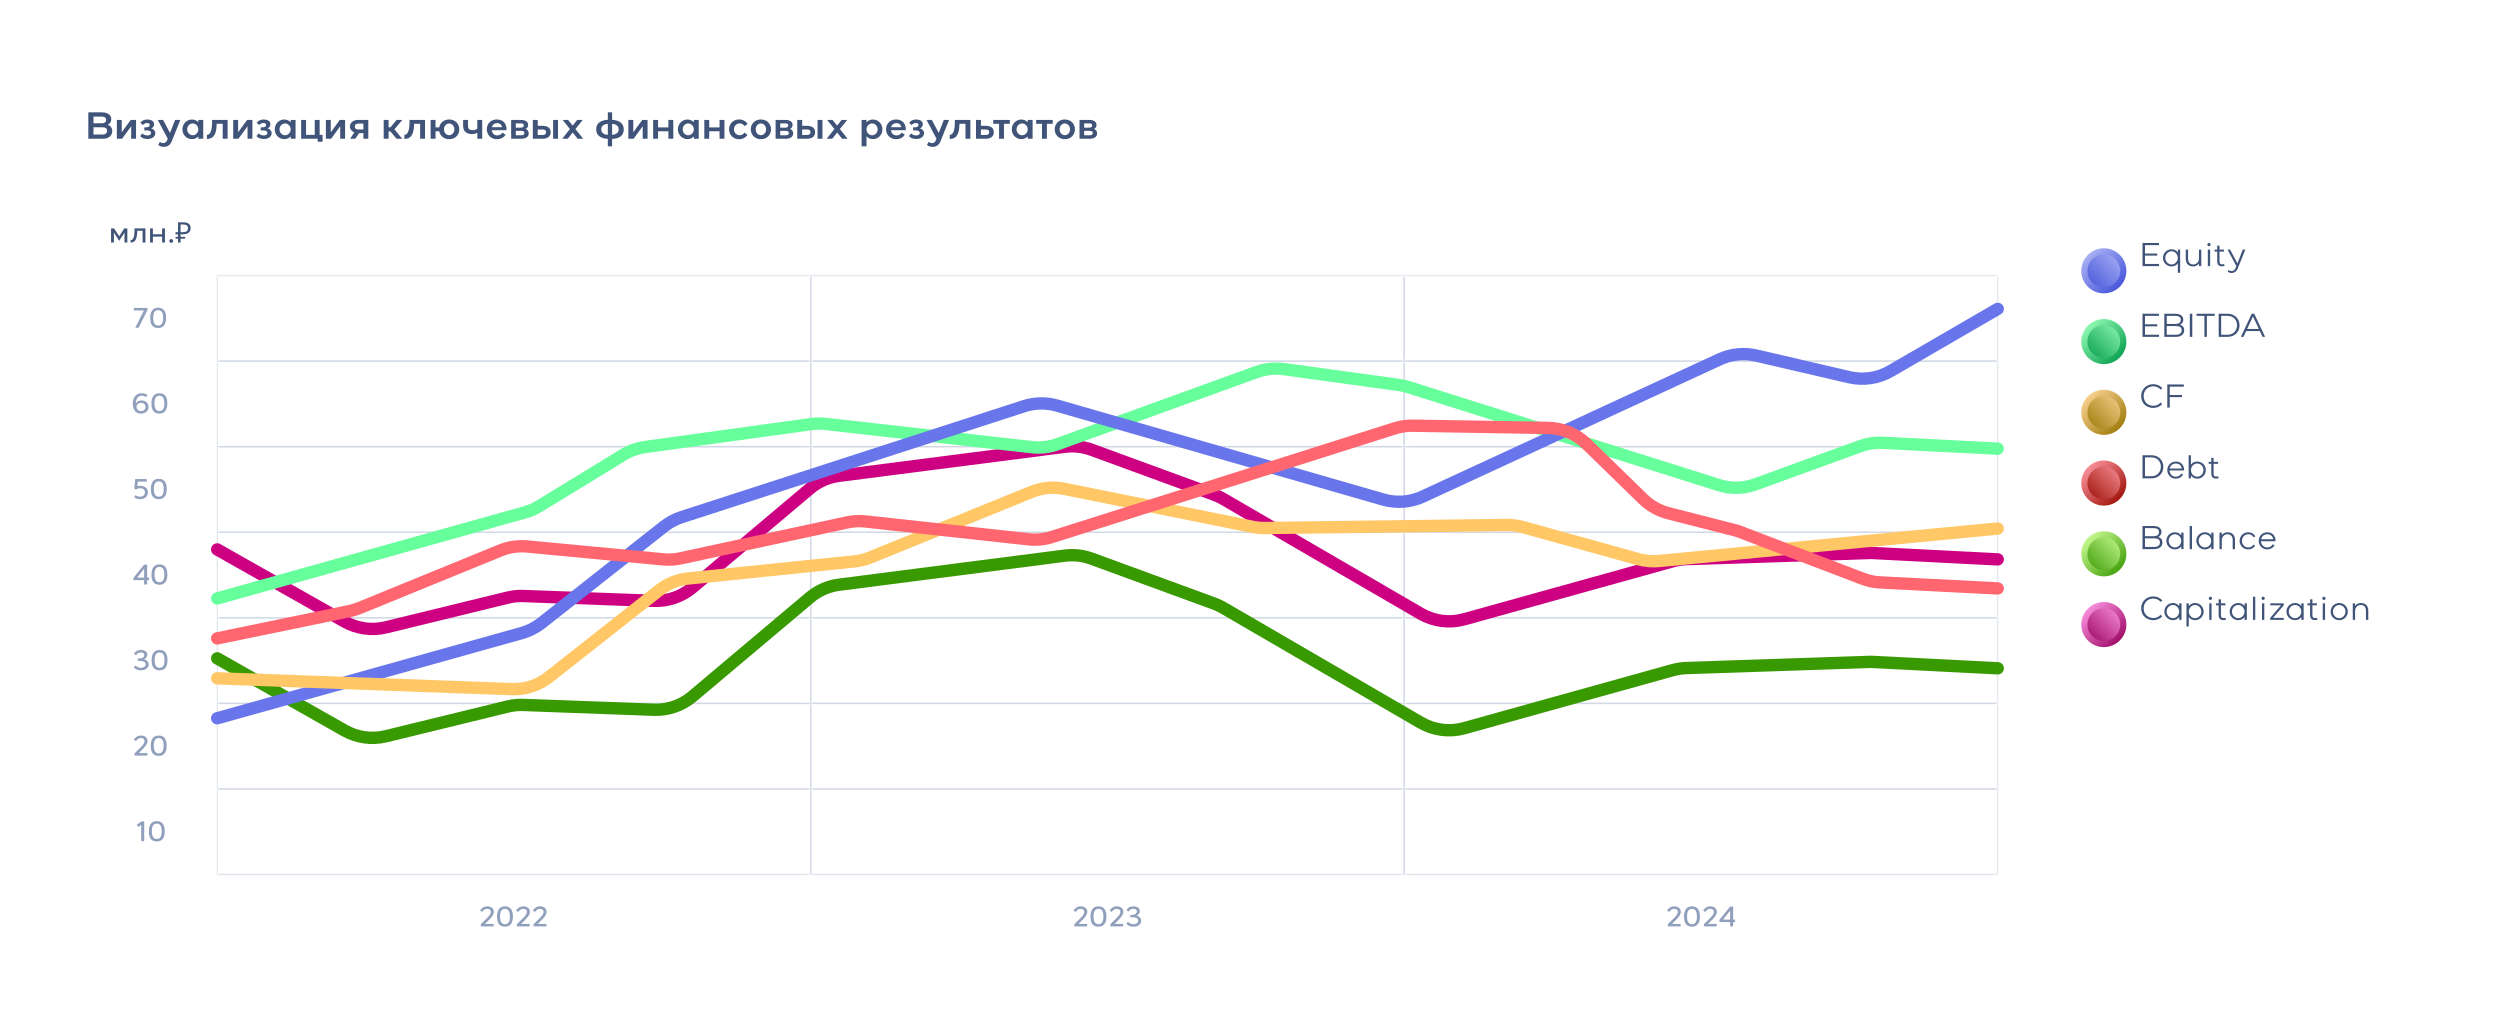 <?xml version="1.0" encoding="UTF-8"?> <svg xmlns="http://www.w3.org/2000/svg" width="606" height="250" viewBox="0 0 606 250" fill="none"><g clip-path="url(#clip0_82_14651)"><g filter="url(#filter0_d_82_14651)"><path d="M10.354 15.491C10.354 9.808 14.96 5.201 20.643 5.201H585.423C591.106 5.201 595.713 9.808 595.713 15.491V223.568C595.713 229.25 591.106 233.857 585.423 233.857H20.643C14.96 233.857 10.354 229.25 10.354 223.568V15.491Z" fill="white"></path><path d="M21.411 24.637V18.235H24.686C26.304 18.235 26.972 19.021 26.972 19.89C26.972 20.494 26.661 21.006 26.103 21.271C26.753 21.454 27.21 21.975 27.21 22.762C27.21 23.841 26.432 24.637 24.878 24.637H21.411ZM22.664 23.612H24.814C25.554 23.612 25.957 23.256 25.957 22.698C25.957 22.122 25.545 21.847 24.823 21.847H22.664V23.612ZM24.631 19.259H22.664V20.887H24.631C25.463 20.887 25.728 20.512 25.728 20.045C25.728 19.579 25.39 19.259 24.631 19.259ZM29.584 24.637H28.322V20.064H29.511V23.064L31.697 20.064H32.978V24.637H31.798V21.609L29.584 24.637ZM33.968 23.978L34.526 23.338C34.745 23.64 35.248 23.832 35.733 23.832C36.218 23.832 36.611 23.64 36.611 23.219C36.611 22.68 35.897 22.606 35.495 22.606H34.992V21.866H35.468C35.888 21.866 36.3 21.71 36.3 21.244C36.3 20.997 36.035 20.814 35.715 20.814C35.001 20.814 34.644 21.28 34.644 21.308L34.041 20.786C34.397 20.192 35.047 19.963 35.769 19.963C36.583 19.972 37.343 20.32 37.343 21.116C37.343 21.591 37.022 21.994 36.638 22.131C37.196 22.222 37.644 22.698 37.644 23.283C37.644 24.006 36.986 24.692 35.769 24.692C34.507 24.692 34.041 24.052 33.968 23.978ZM38.245 20.064H39.535L41.209 23.228L42.444 20.064H43.715L41.602 25.314C41.245 26.21 40.505 26.603 39.736 26.603C39.105 26.603 38.694 26.393 38.355 26.137L38.73 25.396C38.986 25.579 39.288 25.689 39.581 25.689C39.919 25.689 40.313 25.533 40.532 24.957L40.66 24.619L38.245 20.064ZM44.215 22.359C44.215 21.015 45.258 19.972 46.511 19.972C47.17 19.972 47.7 20.228 48.075 20.631V20.064H49.264V24.637H48.075V24.052C47.7 24.472 47.17 24.728 46.529 24.728C45.276 24.728 44.215 23.704 44.215 22.359ZM45.368 22.35C45.368 23.119 45.944 23.786 46.721 23.786C47.499 23.786 48.075 23.109 48.075 22.35C48.075 21.6 47.499 20.924 46.721 20.924C45.944 20.924 45.368 21.6 45.368 22.35ZM52.519 21.015C52.473 23.091 52.08 24.673 50.159 24.673V23.686C51.513 23.686 51.403 20.896 51.412 20.064H55.171V24.637H53.982V21.015H52.519ZM57.791 24.637H56.529V20.064H57.718V23.064L59.904 20.064H61.185V24.637H60.005V21.609L57.791 24.637ZM62.174 23.978L62.732 23.338C62.952 23.64 63.455 23.832 63.939 23.832C64.424 23.832 64.817 23.64 64.817 23.219C64.817 22.68 64.104 22.606 63.702 22.606H63.199V21.866H63.674C64.095 21.866 64.507 21.71 64.507 21.244C64.507 20.997 64.241 20.814 63.921 20.814C63.208 20.814 62.851 21.28 62.851 21.308L62.247 20.786C62.604 20.192 63.254 19.963 63.976 19.963C64.79 19.972 65.549 20.32 65.549 21.116C65.549 21.591 65.229 21.994 64.845 22.131C65.403 22.222 65.851 22.698 65.851 23.283C65.851 24.006 65.192 24.692 63.976 24.692C62.714 24.692 62.247 24.052 62.174 23.978ZM66.599 22.359C66.599 21.015 67.641 19.972 68.894 19.972C69.553 19.972 70.083 20.228 70.458 20.631V20.064H71.647V24.637H70.458V24.052C70.083 24.472 69.553 24.728 68.913 24.728C67.66 24.728 66.599 23.704 66.599 22.359ZM67.751 22.35C67.751 23.119 68.327 23.786 69.105 23.786C69.882 23.786 70.458 23.109 70.458 22.35C70.458 21.6 69.882 20.924 69.105 20.924C68.327 20.924 67.751 21.6 67.751 22.35ZM77.005 24.637H72.999V20.064H74.188V23.686H76.292V20.064H77.481V23.686H78.185L78.194 25.359H77.005V24.637ZM80.255 24.637H78.993V20.064H80.182V23.064L82.368 20.064H83.648V24.637H82.469V21.609L80.255 24.637ZM84.812 21.664C84.812 20.75 85.671 20.064 86.751 20.064H89.275V24.637H88.086V23.274H87.034L86.12 24.637H84.858L85.891 23.082C85.223 22.844 84.812 22.286 84.812 21.664ZM85.992 21.664C85.992 22.113 86.266 22.387 86.888 22.387H88.086V20.96H86.888C86.303 20.96 86.001 21.198 85.992 21.664ZM93.007 20.064H94.196V21.866H94.635L96.144 20.064H97.525L95.604 22.359L97.516 24.637H96.126L94.626 22.853H94.196V24.637H93.007V20.064ZM100.376 21.015C100.33 23.091 99.937 24.673 98.016 24.673V23.686C99.37 23.686 99.26 20.896 99.269 20.064H103.028V24.637H101.839V21.015H100.376ZM105.575 24.637H104.386V20.064H105.575V21.875H106.472C106.664 20.777 107.588 19.963 108.877 19.963C110.35 19.963 111.319 21.015 111.328 22.35C111.338 23.677 110.35 24.737 108.877 24.737C107.606 24.737 106.673 23.923 106.481 22.826H105.575V24.637ZM107.615 22.35C107.615 23.128 108.155 23.777 108.877 23.777C109.591 23.777 110.139 23.128 110.139 22.35C110.139 21.564 109.591 20.924 108.877 20.924C108.155 20.924 107.615 21.573 107.615 22.35ZM114.464 23.503C113.257 23.503 112.26 22.981 112.26 21.527V20.064H113.449V21.527C113.449 22.213 113.778 22.552 114.619 22.552C115.022 22.552 115.369 22.423 115.699 22.204V20.064H116.888V24.637H115.699V23.183C115.369 23.356 114.949 23.503 114.464 23.503ZM118.002 22.35C118.002 21.015 118.944 19.963 120.435 19.963C122.008 19.963 122.858 21.015 122.785 22.561H119.2C119.273 23.311 119.813 23.823 120.508 23.823C121.047 23.823 121.496 23.603 121.788 23.146L122.547 23.64C122.191 24.253 121.459 24.737 120.425 24.737C119.017 24.737 118.002 23.686 118.002 22.35ZM120.508 20.841C119.877 20.841 119.392 21.207 119.246 21.829H121.679C121.651 21.271 121.148 20.841 120.508 20.841ZM123.902 24.637V20.064H126.234C127.396 20.064 128.018 20.549 128.018 21.271C128.018 21.756 127.78 22.131 127.35 22.259C127.808 22.341 128.164 22.734 128.164 23.338C128.164 24.088 127.579 24.637 126.299 24.637H123.902ZM125.027 23.795H126.344C126.893 23.795 127.113 23.576 127.113 23.265C127.113 22.963 126.93 22.716 126.39 22.716H125.027V23.795ZM125.027 21.939H126.262C126.765 21.939 126.975 21.71 126.975 21.408C126.966 21.052 126.765 20.905 126.262 20.905H125.027V21.939ZM131.414 24.637H129.154V20.064H130.353V21.491H131.359C132.548 21.491 133.481 21.838 133.471 23.055C133.471 24.253 132.539 24.637 131.414 24.637ZM134.075 24.637V20.064H135.264V24.637H134.075ZM130.343 22.387V23.722H131.478C132.109 23.722 132.356 23.494 132.356 23.045C132.356 22.57 132.109 22.387 131.432 22.387H130.343ZM137.627 24.637H136.274L138.149 22.277L136.393 20.064H137.7L138.816 21.445L139.914 20.064H141.258L139.484 22.286L141.368 24.637H140.024L138.825 23.128L137.627 24.637ZM147.338 24.664C145.81 24.564 144.512 23.978 144.512 22.35C144.512 20.686 145.838 20.137 147.338 20.036V18.235H148.38V20.045C149.899 20.146 151.197 20.741 151.197 22.35C151.197 24.088 149.88 24.591 148.371 24.673V26.466H147.338V24.664ZM145.746 22.35C145.746 23.173 146.295 23.594 147.338 23.686V21.015C146.332 21.106 145.746 21.536 145.746 22.35ZM148.38 21.015V23.686C149.414 23.585 149.963 23.128 149.963 22.359C149.963 21.536 149.386 21.116 148.38 21.015ZM153.577 24.637H152.314V20.064H153.503V23.064L155.689 20.064H156.97V24.637H155.79V21.609L153.577 24.637ZM159.515 24.637H158.326V20.073L159.515 20.064V21.875H162.021V20.073L163.201 20.064L163.21 24.637H162.021V22.817H159.515V24.637ZM164.322 22.359C164.322 21.015 165.365 19.972 166.618 19.972C167.277 19.972 167.807 20.228 168.182 20.631V20.064H169.371V24.637H168.182V24.052C167.807 24.472 167.277 24.728 166.636 24.728C165.383 24.728 164.322 23.704 164.322 22.359ZM165.475 22.35C165.475 23.119 166.051 23.786 166.828 23.786C167.606 23.786 168.182 23.109 168.182 22.35C168.182 21.6 167.606 20.924 166.828 20.924C166.051 20.924 165.475 21.6 165.475 22.35ZM171.912 24.637H170.723V20.073L171.912 20.064V21.875H174.418V20.073L175.598 20.064L175.607 24.637H174.418V22.817H171.912V24.637ZM179.153 24.756C177.726 24.756 176.72 23.677 176.72 22.359C176.72 21.033 177.708 19.954 179.153 19.954C180.132 19.954 180.845 20.448 181.211 21.033L180.497 21.591C180.25 21.189 179.848 20.914 179.281 20.914C178.531 20.914 177.909 21.545 177.909 22.341C177.909 23.155 178.522 23.777 179.299 23.777C179.857 23.777 180.232 23.494 180.47 23.128L181.193 23.722C180.845 24.216 180.141 24.756 179.153 24.756ZM184.441 24.737C182.977 24.737 181.989 23.677 181.989 22.35C181.989 21.015 182.968 19.963 184.441 19.963C185.913 19.963 186.892 21.015 186.892 22.35C186.892 23.677 185.913 24.737 184.441 24.737ZM184.441 20.924C183.718 20.924 183.178 21.573 183.178 22.35C183.178 23.128 183.718 23.777 184.441 23.777C185.154 23.777 185.703 23.128 185.703 22.35C185.703 21.564 185.154 20.924 184.441 20.924ZM188.006 24.637V20.064H190.339C191.5 20.064 192.122 20.549 192.122 21.271C192.122 21.756 191.884 22.131 191.455 22.259C191.912 22.341 192.269 22.734 192.269 23.338C192.269 24.088 191.683 24.637 190.403 24.637H188.006ZM189.131 23.795H190.449C190.997 23.795 191.217 23.576 191.217 23.265C191.217 22.963 191.034 22.716 190.494 22.716H189.131V23.795ZM189.131 21.939H190.366C190.869 21.939 191.08 21.71 191.08 21.408C191.07 21.052 190.869 20.905 190.366 20.905H189.131V21.939ZM195.517 24.637H193.258V20.064H194.456V21.491H195.462C196.651 21.491 197.584 21.838 197.575 23.055C197.575 24.253 196.642 24.637 195.517 24.637ZM198.179 24.637V20.064H199.368V24.637H198.179ZM194.447 22.387V23.722H195.581C196.212 23.722 196.459 23.494 196.459 23.045C196.459 22.57 196.212 22.387 195.536 22.387H194.447ZM201.732 24.637H200.378L202.253 22.277L200.497 20.064H201.805L202.921 21.445L204.018 20.064H205.363L203.588 22.286L205.472 24.637H204.128L202.93 23.128L201.732 24.637ZM208.854 20.064H210.043V20.667C210.399 20.238 210.939 19.972 211.616 19.972C212.869 19.972 213.902 21.015 213.902 22.359C213.902 23.713 212.841 24.728 211.588 24.728C210.93 24.728 210.399 24.454 210.043 24.024V26.466H208.854V20.064ZM211.396 20.924C210.619 20.924 210.043 21.6 210.043 22.359C210.043 23.119 210.619 23.786 211.396 23.786C212.174 23.786 212.749 23.109 212.749 22.359C212.749 21.6 212.174 20.924 211.396 20.924ZM214.779 22.35C214.779 21.015 215.721 19.963 217.212 19.963C218.785 19.963 219.635 21.015 219.562 22.561H215.977C216.05 23.311 216.59 23.823 217.285 23.823C217.824 23.823 218.273 23.603 218.565 23.146L219.324 23.64C218.968 24.253 218.236 24.737 217.202 24.737C215.794 24.737 214.779 23.686 214.779 22.35ZM217.285 20.841C216.654 20.841 216.169 21.207 216.023 21.829H218.455C218.428 21.271 217.925 20.841 217.285 20.841ZM220.313 23.978L220.871 23.338C221.091 23.64 221.594 23.832 222.079 23.832C222.563 23.832 222.957 23.64 222.957 23.219C222.957 22.68 222.243 22.606 221.841 22.606H221.338V21.866H221.813C222.234 21.866 222.646 21.71 222.646 21.244C222.646 20.997 222.38 20.814 222.06 20.814C221.347 20.814 220.99 21.28 220.99 21.308L220.386 20.786C220.743 20.192 221.393 19.963 222.115 19.963C222.929 19.972 223.688 20.32 223.688 21.116C223.688 21.591 223.368 21.994 222.984 22.131C223.542 22.222 223.99 22.698 223.99 23.283C223.99 24.006 223.332 24.692 222.115 24.692C220.853 24.692 220.386 24.052 220.313 23.978ZM224.591 20.064H225.881L227.555 23.228L228.79 20.064H230.061L227.948 25.314C227.591 26.21 226.851 26.603 226.082 26.603C225.451 26.603 225.04 26.393 224.701 26.137L225.076 25.396C225.332 25.579 225.634 25.689 225.927 25.689C226.265 25.689 226.659 25.533 226.878 24.957L227.006 24.619L224.591 20.064ZM232.568 21.015C232.522 23.091 232.129 24.673 230.208 24.673V23.686C231.561 23.686 231.452 20.896 231.461 20.064H235.22V24.637H234.031V21.015H232.568ZM236.578 24.637V20.064H237.776V21.491H238.782C239.971 21.491 240.904 21.838 240.895 23.055C240.895 24.253 239.962 24.637 238.837 24.637H236.578ZM237.767 22.387V23.722H238.901C239.532 23.722 239.779 23.494 239.779 23.045C239.779 22.57 239.532 22.387 238.856 22.387H237.767ZM240.755 21.015V20.064H244.779V21.015H243.362V24.637H242.173V21.015H240.755ZM245.254 22.359C245.254 21.015 246.297 19.972 247.55 19.972C248.208 19.972 248.739 20.228 249.114 20.631V20.064H250.303V24.637H249.114V24.052C248.739 24.472 248.208 24.728 247.568 24.728C246.315 24.728 245.254 23.704 245.254 22.359ZM246.406 22.35C246.406 23.119 246.983 23.786 247.76 23.786C248.537 23.786 249.114 23.109 249.114 22.35C249.114 21.6 248.537 20.924 247.76 20.924C246.983 20.924 246.406 21.6 246.406 22.35ZM251.161 21.015V20.064H255.186V21.015H253.768V24.637H252.579V21.015H251.161ZM258.111 24.737C256.647 24.737 255.66 23.677 255.66 22.35C255.66 21.015 256.638 19.963 258.111 19.963C259.583 19.963 260.562 21.015 260.562 22.35C260.562 23.677 259.583 24.737 258.111 24.737ZM258.111 20.924C257.388 20.924 256.849 21.573 256.849 22.35C256.849 23.128 257.388 23.777 258.111 23.777C258.824 23.777 259.373 23.128 259.373 22.35C259.373 21.564 258.824 20.924 258.111 20.924ZM261.677 24.637V20.064H264.009C265.17 20.064 265.792 20.549 265.792 21.271C265.792 21.756 265.555 22.131 265.125 22.259C265.582 22.341 265.939 22.734 265.939 23.338C265.939 24.088 265.353 24.637 264.073 24.637H261.677ZM262.802 23.795H264.119C264.667 23.795 264.887 23.576 264.887 23.265C264.887 22.963 264.704 22.716 264.164 22.716H262.802V23.795ZM262.802 21.939H264.036C264.539 21.939 264.75 21.71 264.75 21.408C264.741 21.052 264.539 20.905 264.036 20.905H262.802V21.939Z" fill="#405378"></path><path d="M26.922 46.359H27.642L28.891 48.273L30.139 46.359H30.866V49.789H30.18V47.361L28.891 49.377L27.608 47.374V49.789H26.922V46.359ZM33.262 46.922C33.248 48.561 32.988 49.803 31.65 49.803V49.227C32.7 49.227 32.603 47.018 32.61 46.359H35.251V49.789H34.565V46.922H33.262ZM37.06 49.789H36.374V46.366H37.06V47.793H39.296V46.366H39.982V49.789H39.296V48.355H37.06V49.789ZM41.042 49.398C41.042 49.158 41.247 48.952 41.515 48.952C41.769 48.952 41.988 49.165 41.988 49.398C41.988 49.652 41.769 49.858 41.515 49.858C41.247 49.858 41.042 49.652 41.042 49.398ZM43.149 49.789V44.891H44.439C45.038 44.891 45.481 45.012 45.769 45.255C46.062 45.497 46.208 45.849 46.208 46.311C46.208 46.622 46.138 46.89 45.996 47.114C45.854 47.333 45.644 47.502 45.365 47.621C45.09 47.74 44.75 47.8 44.343 47.8H43.766V49.789H43.149ZM42.552 48.856V48.41H44.898V48.856H42.552ZM42.552 47.8V47.278H44.123V47.8H42.552ZM44.253 47.278C44.532 47.278 44.768 47.249 44.96 47.189C45.157 47.13 45.307 47.031 45.413 46.894C45.518 46.757 45.571 46.569 45.571 46.332C45.571 46.021 45.474 45.79 45.282 45.639C45.09 45.488 44.791 45.413 44.384 45.413H43.766V47.278H44.253Z" fill="#405378"></path><path d="M35.732 66.183L33.592 70.45H32.782L34.882 66.258H32.433V65.648H35.732V66.183ZM38.341 70.518C36.749 70.518 36.413 69.318 36.413 68.056C36.413 66.766 36.852 65.579 38.341 65.579C39.864 65.579 40.262 66.8 40.262 68.056C40.262 69.332 39.823 70.518 38.341 70.518ZM38.341 66.19C37.47 66.19 37.141 66.869 37.141 68.056C37.141 69.174 37.47 69.908 38.341 69.908C39.212 69.908 39.535 69.208 39.535 68.056C39.535 66.91 39.212 66.19 38.341 66.19Z" fill="#909FBB"></path><path d="M32.181 88.859C32.174 87.556 32.846 86.314 34.362 86.314C35.165 86.314 35.672 86.699 35.748 86.754L35.412 87.241C35.405 87.241 34.986 86.911 34.376 86.911C33.326 86.911 32.901 87.94 32.928 88.811C32.97 88.791 33.285 88.064 34.273 88.064C35.247 88.064 35.995 88.681 35.995 89.655C35.995 90.67 35.137 91.267 34.177 91.26C32.771 91.26 32.188 90.135 32.181 88.859ZM34.211 88.647C33.587 88.647 33.086 89.017 33.1 89.669C33.114 90.252 33.587 90.663 34.191 90.657C34.781 90.65 35.274 90.3 35.274 89.676C35.274 89.182 34.938 88.647 34.211 88.647ZM38.638 91.26C37.046 91.26 36.71 90.06 36.71 88.798C36.71 87.508 37.149 86.321 38.638 86.321C40.16 86.321 40.558 87.542 40.558 88.798C40.558 90.074 40.119 91.26 38.638 91.26ZM38.638 86.932C37.766 86.932 37.437 87.611 37.437 88.798C37.437 89.916 37.766 90.65 38.638 90.65C39.509 90.65 39.831 89.95 39.831 88.798C39.831 87.652 39.509 86.932 38.638 86.932Z" fill="#909FBB"></path><path d="M32.535 111.543L32.823 111.022C33.077 111.255 33.53 111.399 33.969 111.399C34.62 111.399 35.128 111.001 35.128 110.322C35.128 109.664 34.586 109.341 33.983 109.341C33.605 109.341 33.297 109.437 33.002 109.671L32.556 109.444L32.782 107.132H35.588V107.736H33.4L33.297 108.889C33.523 108.806 33.791 108.765 34.031 108.765C34.977 108.772 35.855 109.286 35.855 110.322C35.855 111.385 35.011 112.003 34.003 112.003C33.502 112.003 32.933 111.859 32.535 111.543ZM38.495 112.003C36.903 112.003 36.567 110.802 36.567 109.54C36.567 108.251 37.006 107.064 38.495 107.064C40.017 107.064 40.415 108.285 40.415 109.54C40.415 110.816 39.976 112.003 38.495 112.003ZM38.495 107.674C37.623 107.674 37.294 108.354 37.294 109.54C37.294 110.658 37.623 111.392 38.495 111.392C39.366 111.392 39.688 110.693 39.688 109.54C39.688 108.395 39.366 107.674 38.495 107.674Z" fill="#909FBB"></path><path d="M34.937 131.627H32.351V131.072L34.923 127.875H35.664V131.017H36.13V131.627H35.664V132.677H34.937V131.627ZM34.937 128.849L33.222 131.017H34.937V128.849ZM38.649 132.745C37.058 132.745 36.722 131.545 36.722 130.283C36.722 128.993 37.161 127.806 38.649 127.806C40.172 127.806 40.57 129.027 40.57 130.283C40.57 131.559 40.131 132.745 38.649 132.745ZM38.649 128.417C37.778 128.417 37.449 129.096 37.449 130.283C37.449 131.401 37.778 132.135 38.649 132.135C39.521 132.135 39.843 131.435 39.843 130.283C39.843 129.137 39.521 128.417 38.649 128.417Z" fill="#909FBB"></path><path d="M32.433 152.727L32.879 152.294C33.112 152.665 33.715 152.884 34.168 152.884C34.717 152.884 35.314 152.61 35.314 152.027C35.314 151.341 34.456 151.204 33.887 151.204H33.407V150.634H33.866C34.353 150.634 34.998 150.36 34.984 149.77C34.978 149.482 34.758 149.153 34.161 149.153C33.304 149.153 32.995 149.784 32.988 149.811L32.474 149.496C32.776 148.837 33.482 148.542 34.182 148.542C34.936 148.542 35.725 148.906 35.712 149.729C35.705 150.182 35.341 150.675 34.888 150.833C35.513 150.916 36.041 151.416 36.041 152.047C36.041 152.781 35.389 153.488 34.182 153.488C32.926 153.488 32.481 152.781 32.433 152.727ZM38.683 153.488C37.091 153.488 36.755 152.287 36.755 151.025C36.755 149.736 37.194 148.549 38.683 148.549C40.205 148.549 40.603 149.77 40.603 151.025C40.603 152.301 40.164 153.488 38.683 153.488ZM38.683 149.159C37.811 149.159 37.482 149.839 37.482 151.025C37.482 152.143 37.811 152.877 38.683 152.877C39.554 152.877 39.876 152.178 39.876 151.025C39.876 149.88 39.554 149.159 38.683 149.159Z" fill="#909FBB"></path><path d="M32.433 170.299C32.721 169.867 33.256 169.291 34.168 169.291C35.197 169.291 35.766 169.915 35.766 170.594C35.766 171.459 34.936 172.254 34.196 172.988L33.626 173.551H35.718V174.161H32.625V173.613L33.53 172.721C34.202 172.062 35.039 171.321 35.039 170.622C35.039 170.148 34.683 169.895 34.154 169.895C33.379 169.895 32.947 170.663 32.947 170.663L32.433 170.299ZM38.475 174.23C36.883 174.23 36.547 173.029 36.547 171.767C36.547 170.478 36.986 169.291 38.475 169.291C39.998 169.291 40.396 170.512 40.396 171.767C40.396 173.043 39.957 174.23 38.475 174.23ZM38.475 169.901C37.604 169.901 37.275 170.581 37.275 171.767C37.275 172.885 37.604 173.619 38.475 173.619C39.346 173.619 39.669 172.92 39.669 171.767C39.669 170.622 39.346 169.901 38.475 169.901Z" fill="#909FBB"></path><path d="M33.152 190.939L34.298 190.102H34.956V194.904H34.229V190.925L33.55 191.447L33.152 190.939ZM38.012 194.972C36.421 194.972 36.085 193.772 36.085 192.51C36.085 191.22 36.524 190.033 38.012 190.033C39.535 190.033 39.933 191.254 39.933 192.51C39.933 193.786 39.494 194.972 38.012 194.972ZM38.012 190.644C37.141 190.644 36.812 191.323 36.812 192.51C36.812 193.628 37.141 194.362 38.012 194.362C38.883 194.362 39.206 193.662 39.206 192.51C39.206 191.364 38.883 190.644 38.012 190.644Z" fill="#909FBB"></path><mask id="mask0_82_14651" style="mask-type:luminance" maskUnits="userSpaceOnUse" x="52" y="57" width="145" height="22"><path d="M52.655 57.792H196.518V78.534H52.655V57.792Z" fill="white"></path></mask><g mask="url(#mask0_82_14651)"><path d="M52.655 57.792V57.62H52.483V57.792H52.655ZM196.518 57.792H196.689V57.62H196.518V57.792ZM196.518 78.534V78.706H196.689V78.534H196.518ZM52.655 78.534H52.483V78.706H52.655V78.534ZM52.655 57.963H196.518V57.62H52.655V57.963ZM196.346 57.792V78.534H196.689V57.792H196.346ZM196.518 78.363H52.655V78.706H196.518V78.363ZM52.826 78.534V57.792H52.483V78.534H52.826Z" fill="#C2CBDB"></path></g><mask id="mask1_82_14651" style="mask-type:luminance" maskUnits="userSpaceOnUse" x="52" y="78" width="145" height="22"><path d="M52.655 78.534H196.518V99.276H52.655V78.534Z" fill="white"></path></mask><g mask="url(#mask1_82_14651)"><path d="M52.655 78.534V78.363H52.483V78.534H52.655ZM196.518 78.534H196.689V78.363H196.518V78.534ZM196.518 99.276V99.448H196.689V99.276H196.518ZM52.655 99.276H52.483V99.448H52.655V99.276ZM52.655 78.706H196.518V78.363H52.655V78.706ZM196.346 78.534V99.276H196.689V78.534H196.346ZM196.518 99.105H52.655V99.448H196.518V99.105ZM52.826 99.276V78.534H52.483V99.276H52.826Z" fill="#C2CBDB"></path></g><mask id="mask2_82_14651" style="mask-type:luminance" maskUnits="userSpaceOnUse" x="52" y="99" width="145" height="22"><path d="M52.655 99.277H196.518V120.019H52.655V99.277Z" fill="white"></path></mask><g mask="url(#mask2_82_14651)"><path d="M52.655 99.277V99.106H52.483V99.277H52.655ZM196.518 99.277H196.689V99.106H196.518V99.277ZM196.518 120.019V120.19H196.689V120.019H196.518ZM52.655 120.019H52.483V120.19H52.655V120.019ZM52.655 99.448H196.518V99.106H52.655V99.448ZM196.346 99.277V120.019H196.689V99.277H196.346ZM196.518 119.847H52.655V120.19H196.518V119.847ZM52.826 120.019V99.277H52.483V120.019H52.826Z" fill="#C2CBDB"></path></g><mask id="mask3_82_14651" style="mask-type:luminance" maskUnits="userSpaceOnUse" x="52" y="120" width="145" height="21"><path d="M52.655 120.019H196.518V140.762H52.655V120.019Z" fill="white"></path></mask><g mask="url(#mask3_82_14651)"><path d="M52.655 120.019V119.847H52.483V120.019H52.655ZM196.518 120.019H196.689V119.847H196.518V120.019ZM196.518 140.762V140.933H196.689V140.762H196.518ZM52.655 140.762H52.483V140.933H52.655V140.762ZM52.655 120.19H196.518V119.847H52.655V120.19ZM196.346 120.019V140.762H196.689V120.019H196.346ZM196.518 140.59H52.655V140.933H196.518V140.59ZM52.826 140.762V120.019H52.483V140.762H52.826Z" fill="#C2CBDB"></path></g><mask id="mask4_82_14651" style="mask-type:luminance" maskUnits="userSpaceOnUse" x="52" y="140" width="145" height="22"><path d="M52.655 140.762H196.518V161.504H52.655V140.762Z" fill="white"></path></mask><g mask="url(#mask4_82_14651)"><path d="M52.655 140.762V140.59H52.483V140.762H52.655ZM196.518 140.762H196.689V140.59H196.518V140.762ZM196.518 161.504V161.676H196.689V161.504H196.518ZM52.655 161.504H52.483V161.676H52.655V161.504ZM52.655 140.933H196.518V140.59H52.655V140.933ZM196.346 140.762V161.504H196.689V140.762H196.346ZM196.518 161.333H52.655V161.676H196.518V161.333ZM52.826 161.504V140.762H52.483V161.504H52.826Z" fill="#C2CBDB"></path></g><mask id="mask5_82_14651" style="mask-type:luminance" maskUnits="userSpaceOnUse" x="52" y="161" width="145" height="22"><path d="M52.655 161.503H196.518V182.246H52.655V161.503Z" fill="white"></path></mask><g mask="url(#mask5_82_14651)"><path d="M52.655 161.503V161.332H52.483V161.503H52.655ZM196.518 161.503H196.689V161.332H196.518V161.503ZM196.518 182.246V182.417H196.689V182.246H196.518ZM52.655 182.246H52.483V182.417H52.655V182.246ZM52.655 161.675H196.518V161.332H52.655V161.675ZM196.346 161.503V182.246H196.689V161.503H196.346ZM196.518 182.075H52.655V182.417H196.518V182.075ZM52.826 182.246V161.503H52.483V182.246H52.826Z" fill="#C2CBDB"></path></g><mask id="mask6_82_14651" style="mask-type:luminance" maskUnits="userSpaceOnUse" x="52" y="182" width="145" height="21"><path d="M52.655 182.246H196.518V202.989H52.655V182.246Z" fill="white"></path></mask><g mask="url(#mask6_82_14651)"><path d="M52.655 182.246V182.075H52.483V182.246H52.655ZM196.518 182.246H196.689V182.075H196.518V182.246ZM196.518 202.989V203.16H196.689V202.989H196.518ZM52.655 202.989H52.483V203.16H52.655V202.989ZM52.655 182.417H196.518V182.075H52.655V182.417ZM196.346 182.246V202.989H196.689V182.246H196.346ZM196.518 202.817H52.655V203.16H196.518V202.817ZM52.826 202.989V182.246H52.483V202.989H52.826Z" fill="#C2CBDB"></path></g><path d="M116.368 211.703C116.656 211.27 117.191 210.694 118.104 210.694C119.133 210.694 119.702 211.318 119.702 211.998C119.702 212.862 118.872 213.658 118.131 214.392L117.562 214.954H119.654V215.565H116.56V215.016L117.466 214.124C118.138 213.466 118.975 212.725 118.975 212.025C118.975 211.552 118.618 211.298 118.09 211.298C117.315 211.298 116.883 212.066 116.883 212.066L116.368 211.703ZM122.41 215.633C120.819 215.633 120.483 214.433 120.483 213.171C120.483 211.881 120.922 210.694 122.41 210.694C123.933 210.694 124.331 211.915 124.331 213.171C124.331 214.447 123.892 215.633 122.41 215.633ZM122.41 211.305C121.539 211.305 121.21 211.984 121.21 213.171C121.21 214.289 121.539 215.023 122.41 215.023C123.282 215.023 123.604 214.323 123.604 213.171C123.604 212.025 123.282 211.305 122.41 211.305ZM125.11 211.703C125.398 211.27 125.933 210.694 126.846 210.694C127.875 210.694 128.444 211.318 128.444 211.998C128.444 212.862 127.614 213.658 126.873 214.392L126.304 214.954H128.396V215.565H125.302V215.016L126.208 214.124C126.88 213.466 127.717 212.725 127.717 212.025C127.717 211.552 127.36 211.298 126.832 211.298C126.057 211.298 125.625 212.066 125.625 212.066L125.11 211.703ZM129.156 211.703C129.444 211.27 129.979 210.694 130.892 210.694C131.921 210.694 132.49 211.318 132.49 211.998C132.49 212.862 131.66 213.658 130.919 214.392L130.35 214.954H132.442V215.565H129.348V215.016L130.254 214.124C130.926 213.466 131.763 212.725 131.763 212.025C131.763 211.552 131.406 211.298 130.878 211.298C130.103 211.298 129.671 212.066 129.671 212.066L129.156 211.703Z" fill="#909FBB"></path><mask id="mask7_82_14651" style="mask-type:luminance" maskUnits="userSpaceOnUse" x="196" y="57" width="145" height="22"><path d="M196.518 57.792H340.381V78.534H196.518V57.792Z" fill="white"></path></mask><g mask="url(#mask7_82_14651)"><path d="M196.517 57.792V57.62H196.346V57.792H196.517ZM340.38 57.792H340.552V57.62H340.38V57.792ZM340.38 78.534V78.706H340.552V78.534H340.38ZM196.517 78.534H196.346V78.706H196.517V78.534ZM196.517 57.963H340.38V57.62H196.517V57.963ZM340.209 57.792V78.534H340.552V57.792H340.209ZM340.38 78.363H196.517V78.706H340.38V78.363ZM196.689 78.534V57.792H196.346V78.534H196.689Z" fill="#C2CBDB"></path></g><mask id="mask8_82_14651" style="mask-type:luminance" maskUnits="userSpaceOnUse" x="196" y="78" width="145" height="22"><path d="M196.518 78.534H340.381V99.276H196.518V78.534Z" fill="white"></path></mask><g mask="url(#mask8_82_14651)"><path d="M196.517 78.534V78.363H196.346V78.534H196.517ZM340.38 78.534H340.552V78.363H340.38V78.534ZM340.38 99.276V99.448H340.552V99.276H340.38ZM196.517 99.276H196.346V99.448H196.517V99.276ZM196.517 78.706H340.38V78.363H196.517V78.706ZM340.209 78.534V99.276H340.552V78.534H340.209ZM340.38 99.105H196.517V99.448H340.38V99.105ZM196.689 99.276V78.534H196.346V99.276H196.689Z" fill="#C2CBDB"></path></g><mask id="mask9_82_14651" style="mask-type:luminance" maskUnits="userSpaceOnUse" x="196" y="99" width="145" height="22"><path d="M196.518 99.277H340.381V120.019H196.518V99.277Z" fill="white"></path></mask><g mask="url(#mask9_82_14651)"><path d="M196.517 99.277V99.106H196.346V99.277H196.517ZM340.38 99.277H340.552V99.106H340.38V99.277ZM340.38 120.019V120.19H340.552V120.019H340.38ZM196.517 120.019H196.346V120.19H196.517V120.019ZM196.517 99.448H340.38V99.106H196.517V99.448ZM340.209 99.277V120.019H340.552V99.277H340.209ZM340.38 119.847H196.517V120.19H340.38V119.847ZM196.689 120.019V99.277H196.346V120.019H196.689Z" fill="#C2CBDB"></path></g><mask id="mask10_82_14651" style="mask-type:luminance" maskUnits="userSpaceOnUse" x="196" y="120" width="145" height="21"><path d="M196.518 120.019H340.381V140.762H196.518V120.019Z" fill="white"></path></mask><g mask="url(#mask10_82_14651)"><path d="M196.517 120.019V119.847H196.346V120.019H196.517ZM340.38 120.019H340.552V119.847H340.38V120.019ZM340.38 140.762V140.933H340.552V140.762H340.38ZM196.517 140.762H196.346V140.933H196.517V140.762ZM196.517 120.19H340.38V119.847H196.517V120.19ZM340.209 120.019V140.762H340.552V120.019H340.209ZM340.38 140.59H196.517V140.933H340.38V140.59ZM196.689 140.762V120.019H196.346V140.762H196.689Z" fill="#C2CBDB"></path></g><mask id="mask11_82_14651" style="mask-type:luminance" maskUnits="userSpaceOnUse" x="196" y="140" width="145" height="22"><path d="M196.518 140.762H340.381V161.504H196.518V140.762Z" fill="white"></path></mask><g mask="url(#mask11_82_14651)"><path d="M196.517 140.762V140.59H196.346V140.762H196.517ZM340.38 140.762H340.552V140.59H340.38V140.762ZM340.38 161.504V161.676H340.552V161.504H340.38ZM196.517 161.504H196.346V161.676H196.517V161.504ZM196.517 140.933H340.38V140.59H196.517V140.933ZM340.209 140.762V161.504H340.552V140.762H340.209ZM340.38 161.333H196.517V161.676H340.38V161.333ZM196.689 161.504V140.762H196.346V161.504H196.689Z" fill="#C2CBDB"></path></g><mask id="mask12_82_14651" style="mask-type:luminance" maskUnits="userSpaceOnUse" x="196" y="161" width="145" height="22"><path d="M196.518 161.503H340.381V182.246H196.518V161.503Z" fill="white"></path></mask><g mask="url(#mask12_82_14651)"><path d="M196.517 161.503V161.332H196.346V161.503H196.517ZM340.38 161.503H340.552V161.332H340.38V161.503ZM340.38 182.246V182.417H340.552V182.246H340.38ZM196.517 182.246H196.346V182.417H196.517V182.246ZM196.517 161.675H340.38V161.332H196.517V161.675ZM340.209 161.503V182.246H340.552V161.503H340.209ZM340.38 182.075H196.517V182.417H340.38V182.075ZM196.689 182.246V161.503H196.346V182.246H196.689Z" fill="#C2CBDB"></path></g><mask id="mask13_82_14651" style="mask-type:luminance" maskUnits="userSpaceOnUse" x="196" y="182" width="145" height="21"><path d="M196.518 182.246H340.381V202.989H196.518V182.246Z" fill="white"></path></mask><g mask="url(#mask13_82_14651)"><path d="M196.517 182.246V182.075H196.346V182.246H196.517ZM340.38 182.246H340.552V182.075H340.38V182.246ZM340.38 202.989V203.16H340.552V202.989H340.38ZM196.517 202.989H196.346V203.16H196.517V202.989ZM196.517 182.417H340.38V182.075H196.517V182.417ZM340.209 182.246V202.989H340.552V182.246H340.209ZM340.38 202.817H196.517V203.16H340.38V202.817ZM196.689 202.989V182.246H196.346V202.989H196.689Z" fill="#C2CBDB"></path></g><path d="M260.231 211.703C260.52 211.27 261.055 210.694 261.967 210.694C262.996 210.694 263.565 211.318 263.565 211.998C263.565 212.862 262.735 213.658 261.994 214.392L261.425 214.954H263.517V215.565H260.424V215.016L261.329 214.124C262.001 213.466 262.838 212.725 262.838 212.025C262.838 211.552 262.481 211.298 261.953 211.298C261.178 211.298 260.746 212.066 260.746 212.066L260.231 211.703ZM266.274 215.633C264.682 215.633 264.346 214.433 264.346 213.171C264.346 211.881 264.785 210.694 266.274 210.694C267.797 210.694 268.194 211.915 268.194 213.171C268.194 214.446 267.755 215.633 266.274 215.633ZM266.274 211.305C265.403 211.305 265.073 211.984 265.073 213.171C265.073 214.289 265.403 215.023 266.274 215.023C267.145 215.023 267.467 214.323 267.467 213.171C267.467 212.025 267.145 211.305 266.274 211.305ZM268.974 211.703C269.262 211.27 269.797 210.694 270.709 210.694C271.738 210.694 272.307 211.318 272.307 211.998C272.307 212.862 271.477 213.658 270.736 214.392L270.167 214.954H272.259V215.565H269.166V215.016L270.071 214.124C270.743 213.466 271.58 212.725 271.58 212.025C271.58 211.552 271.224 211.298 270.695 211.298C269.92 211.298 269.488 212.066 269.488 212.066L268.974 211.703ZM273.02 214.872L273.465 214.44C273.699 214.81 274.302 215.03 274.755 215.03C275.304 215.03 275.901 214.755 275.901 214.172C275.901 213.486 275.043 213.349 274.474 213.349H273.994V212.78H274.453C274.94 212.78 275.585 212.505 275.571 211.915C275.565 211.627 275.345 211.298 274.748 211.298C273.891 211.298 273.582 211.929 273.575 211.956L273.061 211.641C273.363 210.982 274.069 210.687 274.769 210.687C275.523 210.687 276.312 211.051 276.299 211.874C276.292 212.327 275.928 212.821 275.475 212.979C276.1 213.061 276.628 213.562 276.628 214.193C276.628 214.927 275.976 215.633 274.769 215.633C273.514 215.633 273.068 214.927 273.02 214.872Z" fill="#909FBB"></path><mask id="mask14_82_14651" style="mask-type:luminance" maskUnits="userSpaceOnUse" x="340" y="57" width="145" height="22"><path d="M340.38 57.792H484.243V78.534H340.38V57.792Z" fill="white"></path></mask><g mask="url(#mask14_82_14651)"><path d="M340.379 57.792V57.62H340.208V57.792H340.379ZM484.242 57.792H484.414V57.62H484.242V57.792ZM484.242 78.534V78.706H484.414V78.534H484.242ZM340.379 78.534H340.208V78.706H340.379V78.534ZM340.379 57.963H484.242V57.62H340.379V57.963ZM484.071 57.792V78.534H484.414V57.792H484.071ZM484.242 78.363H340.379V78.706H484.242V78.363ZM340.551 78.534V57.792H340.208V78.534H340.551Z" fill="#C2CBDB"></path></g><mask id="mask15_82_14651" style="mask-type:luminance" maskUnits="userSpaceOnUse" x="340" y="78" width="145" height="22"><path d="M340.38 78.534H484.243V99.276H340.38V78.534Z" fill="white"></path></mask><g mask="url(#mask15_82_14651)"><path d="M340.379 78.534V78.363H340.208V78.534H340.379ZM484.242 78.534H484.414V78.363H484.242V78.534ZM484.242 99.276V99.448H484.414V99.276H484.242ZM340.379 99.276H340.208V99.448H340.379V99.276ZM340.379 78.706H484.242V78.363H340.379V78.706ZM484.071 78.534V99.276H484.414V78.534H484.071ZM484.242 99.105H340.379V99.448H484.242V99.105ZM340.551 99.276V78.534H340.208V99.276H340.551Z" fill="#C2CBDB"></path></g><mask id="mask16_82_14651" style="mask-type:luminance" maskUnits="userSpaceOnUse" x="340" y="99" width="145" height="22"><path d="M340.38 99.277H484.243V120.019H340.38V99.277Z" fill="white"></path></mask><g mask="url(#mask16_82_14651)"><path d="M340.379 99.277V99.106H340.208V99.277H340.379ZM484.242 99.277H484.414V99.106H484.242V99.277ZM484.242 120.019V120.19H484.414V120.019H484.242ZM340.379 120.019H340.208V120.19H340.379V120.019ZM340.379 99.448H484.242V99.106H340.379V99.448ZM484.071 99.277V120.019H484.414V99.277H484.071ZM484.242 119.847H340.379V120.19H484.242V119.847ZM340.551 120.019V99.277H340.208V120.019H340.551Z" fill="#C2CBDB"></path></g><mask id="mask17_82_14651" style="mask-type:luminance" maskUnits="userSpaceOnUse" x="340" y="120" width="145" height="21"><path d="M340.38 120.019H484.243V140.762H340.38V120.019Z" fill="white"></path></mask><g mask="url(#mask17_82_14651)"><path d="M340.379 120.019V119.847H340.208V120.019H340.379ZM484.242 120.019H484.414V119.847H484.242V120.019ZM484.242 140.762V140.933H484.414V140.762H484.242ZM340.379 140.762H340.208V140.933H340.379V140.762ZM340.379 120.19H484.242V119.847H340.379V120.19ZM484.071 120.019V140.762H484.414V120.019H484.071ZM484.242 140.59H340.379V140.933H484.242V140.59ZM340.551 140.762V120.019H340.208V140.762H340.551Z" fill="#C2CBDB"></path></g><mask id="mask18_82_14651" style="mask-type:luminance" maskUnits="userSpaceOnUse" x="340" y="140" width="145" height="22"><path d="M340.38 140.762H484.243V161.504H340.38V140.762Z" fill="white"></path></mask><g mask="url(#mask18_82_14651)"><path d="M340.379 140.762V140.59H340.208V140.762H340.379ZM484.242 140.762H484.414V140.59H484.242V140.762ZM484.242 161.504V161.676H484.414V161.504H484.242ZM340.379 161.504H340.208V161.676H340.379V161.504ZM340.379 140.933H484.242V140.59H340.379V140.933ZM484.071 140.762V161.504H484.414V140.762H484.071ZM484.242 161.333H340.379V161.676H484.242V161.333ZM340.551 161.504V140.762H340.208V161.504H340.551Z" fill="#C2CBDB"></path></g><mask id="mask19_82_14651" style="mask-type:luminance" maskUnits="userSpaceOnUse" x="340" y="161" width="145" height="22"><path d="M340.38 161.503H484.243V182.246H340.38V161.503Z" fill="white"></path></mask><g mask="url(#mask19_82_14651)"><path d="M340.379 161.503V161.332H340.208V161.503H340.379ZM484.242 161.503H484.414V161.332H484.242V161.503ZM484.242 182.246V182.417H484.414V182.246H484.242ZM340.379 182.246H340.208V182.417H340.379V182.246ZM340.379 161.675H484.242V161.332H340.379V161.675ZM484.071 161.503V182.246H484.414V161.503H484.071ZM484.242 182.075H340.379V182.417H484.242V182.075ZM340.551 182.246V161.503H340.208V182.246H340.551Z" fill="#C2CBDB"></path></g><mask id="mask20_82_14651" style="mask-type:luminance" maskUnits="userSpaceOnUse" x="340" y="182" width="145" height="21"><path d="M340.38 182.246H484.243V202.989H340.38V182.246Z" fill="white"></path></mask><g mask="url(#mask20_82_14651)"><path d="M340.379 182.246V182.075H340.208V182.246H340.379ZM484.242 182.246H484.414V182.075H484.242V182.246ZM484.242 202.989V203.16H484.414V202.989H484.242ZM340.379 202.989H340.208V203.16H340.379V202.989ZM340.379 182.417H484.242V182.075H340.379V182.417ZM484.071 182.246V202.989H484.414V182.246H484.071ZM484.242 202.817H340.379V203.16H484.242V202.817ZM340.551 202.989V182.246H340.208V202.989H340.551Z" fill="#C2CBDB"></path></g><path d="M404.094 211.703C404.382 211.27 404.917 210.694 405.829 210.694C406.858 210.694 407.428 211.318 407.428 211.998C407.428 212.862 406.598 213.658 405.857 214.392L405.287 214.954H407.38V215.565H404.286V215.016L405.191 214.124C405.864 213.466 406.7 212.725 406.7 212.025C406.7 211.552 406.344 211.298 405.816 211.298C405.04 211.298 404.608 212.066 404.608 212.066L404.094 211.703ZM410.136 215.633C408.545 215.633 408.208 214.433 408.208 213.171C408.208 211.881 408.647 210.694 410.136 210.694C411.659 210.694 412.057 211.915 412.057 213.171C412.057 214.447 411.618 215.633 410.136 215.633ZM410.136 211.305C409.265 211.305 408.936 211.984 408.936 213.171C408.936 214.289 409.265 215.023 410.136 215.023C411.007 215.023 411.33 214.323 411.33 213.171C411.33 212.025 411.007 211.305 410.136 211.305ZM412.836 211.703C413.124 211.27 413.659 210.694 414.571 210.694C415.6 210.694 416.17 211.318 416.17 211.998C416.17 212.862 415.34 213.658 414.599 214.392L414.029 214.954H416.122V215.565H413.028V215.016L413.933 214.124C414.606 213.466 415.443 212.725 415.443 212.025C415.443 211.552 415.086 211.298 414.558 211.298C413.782 211.298 413.35 212.066 413.35 212.066L412.836 211.703ZM419.386 214.515H416.8V213.959L419.372 210.763H420.113V213.905H420.579V214.515H420.113V215.565H419.386V214.515ZM419.386 211.737L417.671 213.905H419.386V211.737Z" fill="#909FBB"></path><g filter="url(#filter1_i_82_14651)"><path d="M504.822 52.647C504.822 49.806 507.125 47.502 509.967 47.502C512.809 47.502 515.112 49.806 515.112 52.647C515.112 55.489 512.809 57.792 509.967 57.792C507.125 57.792 504.822 55.489 504.822 52.647Z" fill="url(#paint0_linear_82_14651)"></path><path d="M505.251 52.647C505.251 50.043 507.363 47.931 509.967 47.931C512.571 47.931 514.683 50.043 514.683 52.647C514.683 55.252 512.571 57.363 509.967 57.363C507.363 57.363 505.251 55.252 505.251 52.647Z" stroke="url(#paint1_linear_82_14651)" stroke-width="1.5"></path></g><path d="M519.342 49.903H523.343V50.423H519.942V52.448H522.911V52.96H519.942V54.985H523.343V55.505H519.342V49.903ZM524.305 53.505C524.305 52.352 525.217 51.424 526.386 51.424C527.042 51.424 527.57 51.72 527.906 52.184V51.504H528.466V57.106H527.906V54.833C527.57 55.289 527.05 55.585 526.394 55.585C525.225 55.585 524.305 54.657 524.305 53.505ZM524.865 53.505C524.865 54.345 525.529 55.105 526.386 55.105C527.242 55.105 527.898 54.353 527.898 53.505C527.898 52.656 527.242 51.904 526.386 51.904C525.529 51.904 524.865 52.656 524.865 53.505ZM531.627 55.585C530.458 55.585 529.826 54.857 529.826 53.705V51.504H530.386V53.705C530.386 54.561 530.851 55.105 531.627 55.105C532.475 55.105 533.027 54.441 533.027 53.665V51.504H533.588V55.505H533.027V54.865C532.763 55.265 532.323 55.585 531.627 55.585ZM535.177 51.504H535.738V55.505H535.177V51.504ZM535.065 50.288C535.065 50.071 535.233 49.895 535.457 49.895C535.674 49.887 535.85 50.071 535.85 50.288C535.85 50.504 535.674 50.688 535.457 50.688C535.233 50.688 535.065 50.504 535.065 50.288ZM536.811 51.984V51.504H537.451V50.536H538.011V51.504H539.099V51.984H538.011V54.257C538.011 54.881 538.179 55.073 538.603 55.073C538.747 55.073 538.923 55.057 539.123 55.017L539.243 55.473C539.003 55.537 538.787 55.561 538.595 55.561C537.835 55.561 537.451 55.129 537.451 54.281V51.984H536.811ZM542.092 55.513L539.963 51.504H540.579L542.348 54.841L543.652 51.504H544.269L542.428 56.074C542.116 56.842 541.532 57.186 540.939 57.186C540.603 57.186 540.267 57.066 539.987 56.858L540.179 56.458C540.403 56.61 540.667 56.714 540.923 56.714C541.316 56.706 541.7 56.482 541.94 55.889L542.092 55.513Z" fill="#405378"></path><g filter="url(#filter2_i_82_14651)"><path d="M504.822 69.796C504.822 66.955 507.125 64.652 509.967 64.652C512.809 64.652 515.112 66.955 515.112 69.796C515.112 72.638 512.809 74.941 509.967 74.941C507.125 74.941 504.822 72.638 504.822 69.796Z" fill="url(#paint2_linear_82_14651)"></path><path d="M505.251 69.796C505.251 67.192 507.363 65.08 509.967 65.08C512.571 65.08 514.683 67.192 514.683 69.796C514.683 72.401 512.571 74.512 509.967 74.512C507.363 74.512 505.251 72.401 505.251 69.796Z" stroke="url(#paint3_linear_82_14651)" stroke-width="1.5"></path></g><path d="M519.342 67.052H523.343V67.573H519.942V69.597H522.911V70.11H519.942V72.134H523.343V72.655H519.342V67.052ZM524.625 67.052H527.306C528.73 67.052 529.227 67.781 529.227 68.501C529.227 68.981 528.978 69.453 528.442 69.725C529.107 69.926 529.451 70.374 529.451 71.046C529.451 71.958 528.778 72.655 527.474 72.655H524.625V67.052ZM525.225 70.046V72.134H527.474C528.378 72.134 528.85 71.71 528.85 71.046C528.85 70.35 528.37 70.046 527.49 70.046H525.225ZM525.225 67.573V69.525H527.306C528.354 69.525 528.626 69.045 528.626 68.501C528.626 67.941 528.258 67.573 527.306 67.573H525.225ZM531.409 67.052V72.655H530.809V67.052H531.409ZM534.346 67.573H532.449V67.052H536.851V67.573H534.946V72.655H534.346V67.573ZM537.81 67.052H539.995C541.659 67.052 542.86 68.229 542.86 69.854C542.86 71.534 541.611 72.655 539.995 72.655H537.81V67.052ZM539.995 67.573H538.41V72.134H539.995C541.299 72.134 542.259 71.166 542.259 69.854C542.259 68.509 541.339 67.573 539.995 67.573ZM543.187 72.655L545.82 67.052H546.428L549.061 72.655H548.437L547.781 71.246H544.468L543.811 72.655H543.187ZM544.708 70.734H547.541L546.124 67.709L544.708 70.734Z" fill="#405378"></path><g filter="url(#filter3_i_82_14651)"><path d="M504.822 86.946C504.822 84.104 507.125 81.801 509.967 81.801C512.809 81.801 515.112 84.104 515.112 86.946C515.112 89.787 512.809 92.09 509.967 92.09C507.125 92.09 504.822 89.787 504.822 86.946Z" fill="url(#paint4_linear_82_14651)"></path><path d="M505.251 86.946C505.251 84.341 507.363 82.23 509.967 82.23C512.571 82.23 514.683 84.341 514.683 86.946C514.683 89.55 512.571 91.662 509.967 91.662C507.363 91.662 505.251 89.55 505.251 86.946Z" stroke="url(#paint5_linear_82_14651)" stroke-width="1.5"></path></g><path d="M521.967 89.884C520.342 89.884 519.021 88.795 519.021 87.019C519.021 85.266 520.366 84.122 521.967 84.122C522.799 84.122 523.591 84.466 524.151 85.09L523.751 85.45C523.303 84.962 522.735 84.642 521.967 84.642C520.67 84.642 519.622 85.578 519.622 87.019C519.622 88.451 520.686 89.364 521.975 89.364C522.767 89.364 523.303 89.043 523.727 88.571L524.103 88.931C523.607 89.564 522.799 89.884 521.967 89.884ZM525.352 84.202H529.353V84.722H525.952V86.747H528.921V87.259H525.952V89.804H525.352V84.202Z" fill="#405378"></path><g filter="url(#filter4_i_82_14651)"><path d="M504.822 104.095C504.822 101.253 507.125 98.95 509.967 98.95C512.809 98.95 515.112 101.253 515.112 104.095C515.112 106.936 512.809 109.24 509.967 109.24C507.125 109.24 504.822 106.936 504.822 104.095Z" fill="url(#paint6_linear_82_14651)"></path><path d="M505.251 104.095C505.251 101.49 507.363 99.379 509.967 99.379C512.571 99.379 514.683 101.49 514.683 104.095C514.683 106.699 512.571 108.811 509.967 108.811C507.363 108.811 505.251 106.699 505.251 104.095Z" stroke="url(#paint7_linear_82_14651)" stroke-width="1.5"></path></g><path d="M519.342 101.351H521.527C523.191 101.351 524.392 102.527 524.392 104.152C524.392 105.833 523.143 106.953 521.527 106.953H519.342V101.351ZM521.527 101.871H519.942V106.433H521.527C522.831 106.433 523.791 105.464 523.791 104.152C523.791 102.807 522.871 101.871 521.527 101.871ZM525.352 104.952C525.352 103.784 526.256 102.871 527.425 102.871C528.673 102.871 529.466 103.736 529.434 105.048H525.896C525.944 105.905 526.576 106.553 527.385 106.553C527.969 106.553 528.465 106.273 528.745 105.793L529.185 106.017C528.817 106.681 528.193 107.033 527.377 107.033C526.248 107.033 525.352 106.113 525.352 104.952ZM525.936 104.568H528.841C528.817 103.888 528.201 103.352 527.441 103.352C526.68 103.352 526.088 103.816 525.936 104.568ZM530.524 106.953V101.351H531.084V103.632C531.42 103.168 531.948 102.871 532.604 102.871C533.773 102.871 534.693 103.792 534.693 104.952C534.685 106.097 533.781 107.033 532.612 107.033C531.948 107.033 531.42 106.737 531.084 106.265V106.953H530.524ZM531.092 104.952C531.084 105.801 531.756 106.553 532.612 106.553C533.469 106.553 534.125 105.793 534.125 104.944C534.133 104.104 533.469 103.352 532.612 103.352C531.756 103.352 531.092 104.104 531.092 104.952ZM535.373 103.432V102.952H536.013V101.983H536.573V102.952H537.662V103.432H536.573V105.705C536.573 106.329 536.741 106.521 537.166 106.521C537.31 106.521 537.486 106.505 537.686 106.465L537.806 106.921C537.566 106.985 537.35 107.009 537.158 107.009C536.397 107.009 536.013 106.577 536.013 105.729V103.432H535.373Z" fill="#405378"></path><g filter="url(#filter5_i_82_14651)"><path d="M504.822 121.244C504.822 118.402 507.125 116.099 509.967 116.099C512.809 116.099 515.112 118.402 515.112 121.244C515.112 124.086 512.809 126.389 509.967 126.389C507.125 126.389 504.822 124.086 504.822 121.244Z" fill="url(#paint8_linear_82_14651)"></path><path d="M505.251 121.244C505.251 118.64 507.363 116.528 509.967 116.528C512.571 116.528 514.683 118.64 514.683 121.244C514.683 123.848 512.571 125.96 509.967 125.96C507.363 125.96 505.251 123.848 505.251 121.244Z" stroke="url(#paint9_linear_82_14651)" stroke-width="1.5"></path></g><path d="M519.342 118.5H522.023C523.447 118.5 523.943 119.228 523.943 119.949C523.943 120.429 523.695 120.901 523.159 121.173C523.823 121.373 524.168 121.821 524.168 122.494C524.168 123.406 523.495 124.102 522.191 124.102H519.342V118.5ZM519.942 121.493V123.582H522.191C523.095 123.582 523.567 123.158 523.567 122.494C523.567 121.797 523.087 121.493 522.207 121.493H519.942ZM519.942 119.02V120.973H522.023C523.071 120.973 523.343 120.493 523.343 119.949C523.343 119.388 522.975 119.02 522.023 119.02H519.942ZM527.214 124.182C526.046 124.182 525.126 123.246 525.126 122.093C525.126 120.941 526.046 120.021 527.214 120.021C527.871 120.021 528.391 120.309 528.735 120.773V120.101H529.295V124.102H528.735V123.422C528.391 123.894 527.855 124.182 527.214 124.182ZM525.686 122.093C525.686 122.942 526.35 123.702 527.206 123.702C528.063 123.702 528.727 122.942 528.727 122.093C528.727 121.253 528.063 120.501 527.206 120.501C526.35 120.501 525.686 121.253 525.686 122.093ZM531.335 118.5V124.102H530.775V118.5H531.335ZM534.483 124.182C533.314 124.182 532.394 123.246 532.394 122.093C532.394 120.941 533.314 120.021 534.483 120.021C535.139 120.021 535.659 120.309 536.003 120.773V120.101H536.564V124.102H536.003V123.422C535.659 123.894 535.123 124.182 534.483 124.182ZM532.954 122.093C532.954 122.942 533.618 123.702 534.475 123.702C535.331 123.702 535.995 122.942 535.995 122.093C535.995 121.253 535.331 120.501 534.475 120.501C533.618 120.501 532.954 121.253 532.954 122.093ZM538.003 120.101H538.563V120.741C538.827 120.341 539.267 120.021 539.964 120.021C541.132 120.021 541.764 120.749 541.764 121.901V124.102H541.204V121.901C541.204 121.053 540.74 120.501 539.964 120.501C539.115 120.501 538.563 121.173 538.563 121.941V124.102H538.003V120.101ZM542.882 122.101C542.882 120.949 543.794 120.021 544.963 120.021C545.715 120.021 546.331 120.365 546.715 121.013L546.299 121.261C546.019 120.797 545.579 120.501 544.963 120.501C544.122 120.501 543.442 121.237 543.442 122.101C543.442 122.966 544.122 123.702 544.963 123.702C545.555 123.702 545.963 123.43 546.251 123.006L546.659 123.286C546.275 123.862 545.651 124.182 544.963 124.182C543.794 124.182 542.882 123.254 542.882 122.101ZM547.517 122.101C547.517 120.933 548.421 120.021 549.59 120.021C550.838 120.021 551.63 120.885 551.598 122.197H548.061C548.109 123.054 548.741 123.702 549.55 123.702C550.134 123.702 550.63 123.422 550.91 122.942L551.35 123.166C550.982 123.83 550.358 124.182 549.542 124.182C548.413 124.182 547.517 123.262 547.517 122.101ZM548.101 121.717H551.006C550.982 121.037 550.366 120.501 549.606 120.501C548.845 120.501 548.253 120.965 548.101 121.717Z" fill="#405378"></path><g filter="url(#filter6_i_82_14651)"><path d="M504.822 138.393C504.822 135.552 507.125 133.248 509.967 133.248C512.809 133.248 515.112 135.552 515.112 138.393C515.112 141.235 512.809 143.538 509.967 143.538C507.125 143.538 504.822 141.235 504.822 138.393Z" fill="url(#paint10_linear_82_14651)"></path><path d="M505.251 138.393C505.251 135.789 507.363 133.677 509.967 133.677C512.571 133.677 514.683 135.789 514.683 138.393C514.683 140.998 512.571 143.109 509.967 143.109C507.363 143.109 505.251 140.998 505.251 138.393Z" stroke="url(#paint11_linear_82_14651)" stroke-width="1.5"></path></g><path d="M521.967 141.331C520.342 141.331 519.021 140.243 519.021 138.466C519.021 136.714 520.366 135.569 521.967 135.569C522.799 135.569 523.591 135.913 524.151 136.538L523.751 136.898C523.303 136.41 522.735 136.09 521.967 136.09C520.67 136.09 519.622 137.026 519.622 138.466C519.622 139.899 520.686 140.811 521.975 140.811C522.767 140.811 523.303 140.491 523.727 140.019L524.103 140.379C523.607 141.011 522.799 141.331 521.967 141.331ZM526.721 141.331C525.553 141.331 524.633 140.395 524.633 139.243C524.633 138.09 525.553 137.17 526.721 137.17C527.378 137.17 527.898 137.458 528.242 137.922V137.25H528.802V141.251H528.242V140.571C527.898 141.043 527.362 141.331 526.721 141.331ZM525.193 139.243C525.193 140.091 525.857 140.851 526.713 140.851C527.57 140.851 528.234 140.091 528.234 139.243C528.234 138.402 527.57 137.65 526.713 137.65C525.857 137.65 525.193 138.402 525.193 139.243ZM530 142.852V137.25H530.56V137.938C530.896 137.466 531.424 137.17 532.089 137.17C533.257 137.17 534.169 138.098 534.169 139.259C534.161 140.403 533.249 141.331 532.081 141.331C531.424 141.331 530.896 141.035 530.56 140.571V142.852H530ZM532.089 137.65C531.232 137.65 530.56 138.402 530.56 139.259C530.568 140.099 531.232 140.851 532.089 140.851C532.945 140.851 533.609 140.091 533.609 139.251C533.601 138.41 532.945 137.65 532.089 137.65ZM535.521 137.25H536.082V141.251H535.521V137.25ZM535.409 136.033C535.409 135.817 535.577 135.641 535.801 135.641C536.017 135.633 536.194 135.817 536.194 136.033C536.194 136.25 536.017 136.434 535.801 136.434C535.577 136.434 535.409 136.25 535.409 136.033ZM537.154 137.73V137.25H537.795V136.282H538.355V137.25H539.443V137.73H538.355V140.003C538.355 140.627 538.523 140.819 538.947 140.819C539.091 140.819 539.267 140.803 539.467 140.763L539.587 141.219C539.347 141.283 539.131 141.307 538.939 141.307C538.179 141.307 537.795 140.875 537.795 140.027V137.73H537.154ZM542.556 141.331C541.387 141.331 540.467 140.395 540.467 139.243C540.467 138.09 541.387 137.17 542.556 137.17C543.212 137.17 543.732 137.458 544.076 137.922V137.25H544.637V141.251H544.076V140.571C543.732 141.043 543.196 141.331 542.556 141.331ZM541.027 139.243C541.027 140.091 541.692 140.851 542.548 140.851C543.404 140.851 544.068 140.091 544.068 139.243C544.068 138.402 543.404 137.65 542.548 137.65C541.692 137.65 541.027 138.402 541.027 139.243ZM546.676 135.649V141.251H546.116V135.649H546.676ZM548.307 137.25H548.867V141.251H548.307V137.25ZM548.195 136.033C548.195 135.817 548.363 135.641 548.587 135.641C548.803 135.633 548.979 135.817 548.979 136.033C548.979 136.25 548.803 136.434 548.587 136.434C548.363 136.434 548.195 136.25 548.195 136.033ZM550.3 140.771L552.901 137.73H550.3V137.25H553.582V137.73L550.981 140.771H553.582V141.251H550.3V140.771ZM556.326 141.331C555.158 141.331 554.237 140.395 554.237 139.243C554.237 138.09 555.158 137.17 556.326 137.17C556.982 137.17 557.503 137.458 557.847 137.922V137.25H558.407V141.251H557.847V140.571C557.503 141.043 556.966 141.331 556.326 141.331ZM554.798 139.243C554.798 140.091 555.462 140.851 556.318 140.851C557.174 140.851 557.839 140.091 557.839 139.243C557.839 138.402 557.174 137.65 556.318 137.65C555.462 137.65 554.798 138.402 554.798 139.243ZM559.327 137.73V137.25H559.967V136.282H560.527V137.25H561.616V137.73H560.527V140.003C560.527 140.627 560.695 140.819 561.119 140.819C561.263 140.819 561.439 140.803 561.64 140.763L561.76 141.219C561.519 141.283 561.303 141.307 561.111 141.307C560.351 141.307 559.967 140.875 559.967 140.027V137.73H559.327ZM563.031 137.25H563.592V141.251H563.031V137.25ZM562.919 136.033C562.919 135.817 563.087 135.641 563.312 135.641C563.528 135.633 563.704 135.817 563.704 136.033C563.704 136.25 563.528 136.434 563.312 136.434C563.087 136.434 562.919 136.25 562.919 136.033ZM567.034 141.331C565.873 141.331 564.945 140.411 564.945 139.251C564.945 138.09 565.865 137.17 567.026 137.17C568.194 137.17 569.114 138.09 569.114 139.251C569.106 140.411 568.186 141.331 567.034 141.331ZM565.505 139.251C565.505 140.123 566.193 140.851 567.026 140.851C567.858 140.851 568.546 140.123 568.546 139.251C568.546 138.378 567.858 137.65 567.026 137.65C566.201 137.65 565.505 138.378 565.505 139.251ZM570.312 137.25H570.872V137.89C571.136 137.49 571.576 137.17 572.27 137.17C573.442 137.17 574.07 137.898 574.07 139.051V141.251H573.51V139.051C573.51 138.202 573.047 137.65 572.27 137.65C571.424 137.65 570.872 138.322 570.872 139.091V141.251H570.312V137.25Z" fill="#405378"></path></g><g filter="url(#filter7_d_82_14651)"><path d="M52.655 159.585L83.53 177.076C86.569 178.798 90.151 179.296 93.545 178.467L123.093 171.256C124.322 170.956 125.588 170.827 126.852 170.874L158.496 172.043C161.902 172.169 165.233 171.022 167.841 168.826L196.31 144.847C198.324 143.15 200.784 142.069 203.397 141.733L258.112 134.69C260.296 134.409 262.515 134.658 264.583 135.415L294.292 146.297C295.045 146.573 295.773 146.914 296.466 147.318L344.371 175.157C347.569 177.015 351.381 177.504 354.944 176.512L405.517 162.432C406.567 162.14 407.647 161.974 408.736 161.937L453.574 160.429L484.244 161.992" stroke="#389900" stroke-width="3" stroke-linecap="round"></path></g><g filter="url(#filter8_d_82_14651)"><path d="M52.655 133.186L83.53 150.677C86.569 152.399 90.151 152.896 93.545 152.068L123.093 144.856C124.322 144.556 125.588 144.427 126.852 144.474L158.496 145.644C161.902 145.77 165.233 144.623 167.841 142.427L196.31 118.448C198.324 116.751 200.784 115.67 203.397 115.334L258.112 108.291C260.296 108.009 262.515 108.258 264.583 109.015L294.292 119.897C295.045 120.173 295.773 120.515 296.466 120.918L344.371 148.758C347.569 150.616 351.381 151.104 354.944 150.112L405.517 136.033C406.567 135.74 407.647 135.574 408.736 135.538L453.574 134.03L484.244 135.593" stroke="#CC0081" stroke-width="3" stroke-linecap="round"></path></g><g filter="url(#filter9_d_82_14651)"><path d="M52.655 145.065L127.275 124.186C128.49 123.846 129.651 123.34 130.728 122.683L151.1 110.243C152.709 109.261 154.503 108.62 156.37 108.362L196.612 102.797C197.744 102.64 198.891 102.626 200.026 102.753L250.154 108.395C252.252 108.631 254.377 108.379 256.362 107.66L304.645 90.165C306.738 89.406 308.984 89.168 311.19 89.472L339.083 93.314C339.848 93.42 340.603 93.59 341.339 93.822L416.685 117.598C419.566 118.508 422.666 118.44 425.506 117.407L450.962 108.142C452.686 107.514 454.519 107.239 456.351 107.332L484.244 108.754" stroke="#66FF9C" stroke-width="3" stroke-linecap="round"></path></g><g filter="url(#filter10_d_82_14651)"><path d="M52.655 174.105L126.467 153.451C128.208 152.963 129.837 152.136 131.258 151.017L160.959 127.625C162.234 126.621 163.676 125.851 165.219 125.351L248.233 98.458C250.835 97.615 253.63 97.57 256.259 98.326L335.32 121.097C338.488 122.009 341.88 121.75 344.873 120.367L416.851 87.097C419.622 85.816 422.743 85.496 425.717 86.188L448.281 91.439C451.681 92.23 455.256 91.695 458.276 89.943L484.244 74.874" stroke="#6976EB" stroke-width="3" stroke-linecap="round"></path></g><g filter="url(#filter11_d_82_14651)"><path d="M52.655 164.425L124.071 167.047C127.321 167.167 130.508 166.127 133.063 164.115L159.759 143.09C161.801 141.481 164.259 140.486 166.846 140.22L207.12 136.084C208.412 135.952 209.678 135.636 210.881 135.148L250.088 119.227C252.584 118.213 255.323 117.957 257.964 118.49L303.722 127.727C304.673 127.919 305.641 128.01 306.611 127.997L365.222 127.253C366.521 127.237 367.814 127.404 369.064 127.751L397.178 135.55C398.796 136 400.483 136.148 402.155 135.987L484.244 128.113" stroke="#FFC766" stroke-width="3" stroke-linecap="round"></path></g><g filter="url(#filter12_d_82_14651)"><path d="M52.655 154.746L84.704 148.129C85.531 147.959 86.34 147.712 87.121 147.393L121.293 133.427C123.345 132.588 125.569 132.26 127.775 132.468L160.775 135.588C162.174 135.72 163.585 135.637 164.958 135.341L205.382 126.625C206.822 126.314 208.302 126.238 209.767 126.398L249.348 130.729C251.246 130.937 253.166 130.746 254.986 130.17L338.1 103.828C339.512 103.381 340.988 103.165 342.47 103.189L375.236 103.727C378.732 103.784 382.075 105.175 384.582 107.615L398.28 120.953C399.999 122.627 402.127 123.821 404.452 124.415L421.128 128.68L451.546 140.296C452.89 140.808 454.306 141.107 455.743 141.181L484.244 142.632" stroke="#FF6670" stroke-width="3" stroke-linecap="round"></path></g></g><defs><filter id="filter0_d_82_14651" x="-7.646" y="-3.799" width="621.359" height="264.656" filterUnits="userSpaceOnUse" color-interpolation-filters="sRGB"><feFlood flood-opacity="0" result="BackgroundImageFix"></feFlood><feColorMatrix in="SourceAlpha" type="matrix" values="0 0 0 0 0 0 0 0 0 0 0 0 0 0 0 0 0 0 127 0" result="hardAlpha"></feColorMatrix><feOffset dy="9"></feOffset><feGaussianBlur stdDeviation="9"></feGaussianBlur><feComposite in2="hardAlpha" operator="out"></feComposite><feColorMatrix type="matrix" values="0 0 0 0 0 0 0 0 0 0 0 0 0 0 0 0 0 0 0.03 0"></feColorMatrix><feBlend mode="normal" in2="BackgroundImageFix" result="effect1_dropShadow_82_14651"></feBlend><feBlend mode="normal" in="SourceGraphic" in2="effect1_dropShadow_82_14651" result="shape"></feBlend></filter><filter id="filter1_i_82_14651" x="504.501" y="47.181" width="10.932" height="14.932" filterUnits="userSpaceOnUse" color-interpolation-filters="sRGB"><feFlood flood-opacity="0" result="BackgroundImageFix"></feFlood><feBlend mode="normal" in="SourceGraphic" in2="BackgroundImageFix" result="shape"></feBlend><feColorMatrix in="SourceAlpha" type="matrix" values="0 0 0 0 0 0 0 0 0 0 0 0 0 0 0 0 0 0 127 0" result="hardAlpha"></feColorMatrix><feOffset dy="4"></feOffset><feGaussianBlur stdDeviation="5"></feGaussianBlur><feComposite in2="hardAlpha" operator="arithmetic" k2="-1" k3="1"></feComposite><feColorMatrix type="matrix" values="0 0 0 0 0 0 0 0 0 0 0 0 0 0 0 0 0 0 0.1 0"></feColorMatrix><feBlend mode="normal" in2="shape" result="effect1_innerShadow_82_14651"></feBlend></filter><filter id="filter2_i_82_14651" x="504.501" y="64.33" width="10.932" height="14.932" filterUnits="userSpaceOnUse" color-interpolation-filters="sRGB"><feFlood flood-opacity="0" result="BackgroundImageFix"></feFlood><feBlend mode="normal" in="SourceGraphic" in2="BackgroundImageFix" result="shape"></feBlend><feColorMatrix in="SourceAlpha" type="matrix" values="0 0 0 0 0 0 0 0 0 0 0 0 0 0 0 0 0 0 127 0" result="hardAlpha"></feColorMatrix><feOffset dy="4"></feOffset><feGaussianBlur stdDeviation="5"></feGaussianBlur><feComposite in2="hardAlpha" operator="arithmetic" k2="-1" k3="1"></feComposite><feColorMatrix type="matrix" values="0 0 0 0 0 0 0 0 0 0 0 0 0 0 0 0 0 0 0.1 0"></feColorMatrix><feBlend mode="normal" in2="shape" result="effect1_innerShadow_82_14651"></feBlend></filter><filter id="filter3_i_82_14651" x="504.501" y="81.48" width="10.932" height="14.932" filterUnits="userSpaceOnUse" color-interpolation-filters="sRGB"><feFlood flood-opacity="0" result="BackgroundImageFix"></feFlood><feBlend mode="normal" in="SourceGraphic" in2="BackgroundImageFix" result="shape"></feBlend><feColorMatrix in="SourceAlpha" type="matrix" values="0 0 0 0 0 0 0 0 0 0 0 0 0 0 0 0 0 0 127 0" result="hardAlpha"></feColorMatrix><feOffset dy="4"></feOffset><feGaussianBlur stdDeviation="5"></feGaussianBlur><feComposite in2="hardAlpha" operator="arithmetic" k2="-1" k3="1"></feComposite><feColorMatrix type="matrix" values="0 0 0 0 0 0 0 0 0 0 0 0 0 0 0 0 0 0 0.1 0"></feColorMatrix><feBlend mode="normal" in2="shape" result="effect1_innerShadow_82_14651"></feBlend></filter><filter id="filter4_i_82_14651" x="504.501" y="98.629" width="10.932" height="14.932" filterUnits="userSpaceOnUse" color-interpolation-filters="sRGB"><feFlood flood-opacity="0" result="BackgroundImageFix"></feFlood><feBlend mode="normal" in="SourceGraphic" in2="BackgroundImageFix" result="shape"></feBlend><feColorMatrix in="SourceAlpha" type="matrix" values="0 0 0 0 0 0 0 0 0 0 0 0 0 0 0 0 0 0 127 0" result="hardAlpha"></feColorMatrix><feOffset dy="4"></feOffset><feGaussianBlur stdDeviation="5"></feGaussianBlur><feComposite in2="hardAlpha" operator="arithmetic" k2="-1" k3="1"></feComposite><feColorMatrix type="matrix" values="0 0 0 0 0 0 0 0 0 0 0 0 0 0 0 0 0 0 0.1 0"></feColorMatrix><feBlend mode="normal" in2="shape" result="effect1_innerShadow_82_14651"></feBlend></filter><filter id="filter5_i_82_14651" x="504.501" y="115.778" width="10.932" height="14.932" filterUnits="userSpaceOnUse" color-interpolation-filters="sRGB"><feFlood flood-opacity="0" result="BackgroundImageFix"></feFlood><feBlend mode="normal" in="SourceGraphic" in2="BackgroundImageFix" result="shape"></feBlend><feColorMatrix in="SourceAlpha" type="matrix" values="0 0 0 0 0 0 0 0 0 0 0 0 0 0 0 0 0 0 127 0" result="hardAlpha"></feColorMatrix><feOffset dy="4"></feOffset><feGaussianBlur stdDeviation="5"></feGaussianBlur><feComposite in2="hardAlpha" operator="arithmetic" k2="-1" k3="1"></feComposite><feColorMatrix type="matrix" values="0 0 0 0 0 0 0 0 0 0 0 0 0 0 0 0 0 0 0.1 0"></feColorMatrix><feBlend mode="normal" in2="shape" result="effect1_innerShadow_82_14651"></feBlend></filter><filter id="filter6_i_82_14651" x="504.501" y="132.927" width="10.932" height="14.932" filterUnits="userSpaceOnUse" color-interpolation-filters="sRGB"><feFlood flood-opacity="0" result="BackgroundImageFix"></feFlood><feBlend mode="normal" in="SourceGraphic" in2="BackgroundImageFix" result="shape"></feBlend><feColorMatrix in="SourceAlpha" type="matrix" values="0 0 0 0 0 0 0 0 0 0 0 0 0 0 0 0 0 0 127 0" result="hardAlpha"></feColorMatrix><feOffset dy="4"></feOffset><feGaussianBlur stdDeviation="5"></feGaussianBlur><feComposite in2="hardAlpha" operator="arithmetic" k2="-1" k3="1"></feComposite><feColorMatrix type="matrix" values="0 0 0 0 0 0 0 0 0 0 0 0 0 0 0 0 0 0 0.1 0"></feColorMatrix><feBlend mode="normal" in2="shape" result="effect1_innerShadow_82_14651"></feBlend></filter><filter id="filter7_d_82_14651" x="47.155" y="129.078" width="442.588" height="55.281" filterUnits="userSpaceOnUse" color-interpolation-filters="sRGB"><feFlood flood-opacity="0" result="BackgroundImageFix"></feFlood><feColorMatrix in="SourceAlpha" type="matrix" values="0 0 0 0 0 0 0 0 0 0 0 0 0 0 0 0 0 0 127 0" result="hardAlpha"></feColorMatrix><feOffset></feOffset><feGaussianBlur stdDeviation="2"></feGaussianBlur><feComposite in2="hardAlpha" operator="out"></feComposite><feColorMatrix type="matrix" values="0 0 0 0 1 0 0 0 0 1 0 0 0 0 1 0 0 0 0.25 0"></feColorMatrix><feBlend mode="normal" in2="BackgroundImageFix" result="effect1_dropShadow_82_14651"></feBlend><feBlend mode="normal" in="SourceGraphic" in2="effect1_dropShadow_82_14651" result="shape"></feBlend></filter><filter id="filter8_d_82_14651" x="47.155" y="102.678" width="442.588" height="55.281" filterUnits="userSpaceOnUse" color-interpolation-filters="sRGB"><feFlood flood-opacity="0" result="BackgroundImageFix"></feFlood><feColorMatrix in="SourceAlpha" type="matrix" values="0 0 0 0 0 0 0 0 0 0 0 0 0 0 0 0 0 0 127 0" result="hardAlpha"></feColorMatrix><feOffset></feOffset><feGaussianBlur stdDeviation="2"></feGaussianBlur><feComposite in2="hardAlpha" operator="out"></feComposite><feColorMatrix type="matrix" values="0 0 0 0 1 0 0 0 0 1 0 0 0 0 1 0 0 0 0.25 0"></feColorMatrix><feBlend mode="normal" in2="BackgroundImageFix" result="effect1_dropShadow_82_14651"></feBlend><feBlend mode="normal" in="SourceGraphic" in2="effect1_dropShadow_82_14651" result="shape"></feBlend></filter><filter id="filter9_d_82_14651" x="47.155" y="83.844" width="442.588" height="66.722" filterUnits="userSpaceOnUse" color-interpolation-filters="sRGB"><feFlood flood-opacity="0" result="BackgroundImageFix"></feFlood><feColorMatrix in="SourceAlpha" type="matrix" values="0 0 0 0 0 0 0 0 0 0 0 0 0 0 0 0 0 0 127 0" result="hardAlpha"></feColorMatrix><feOffset></feOffset><feGaussianBlur stdDeviation="2"></feGaussianBlur><feComposite in2="hardAlpha" operator="out"></feComposite><feColorMatrix type="matrix" values="0 0 0 0 1 0 0 0 0 1 0 0 0 0 1 0 0 0 0.25 0"></feColorMatrix><feBlend mode="normal" in2="BackgroundImageFix" result="effect1_dropShadow_82_14651"></feBlend><feBlend mode="normal" in="SourceGraphic" in2="effect1_dropShadow_82_14651" result="shape"></feBlend></filter><filter id="filter10_d_82_14651" x="47.155" y="69.374" width="442.589" height="110.232" filterUnits="userSpaceOnUse" color-interpolation-filters="sRGB"><feFlood flood-opacity="0" result="BackgroundImageFix"></feFlood><feColorMatrix in="SourceAlpha" type="matrix" values="0 0 0 0 0 0 0 0 0 0 0 0 0 0 0 0 0 0 127 0" result="hardAlpha"></feColorMatrix><feOffset></feOffset><feGaussianBlur stdDeviation="2"></feGaussianBlur><feComposite in2="hardAlpha" operator="out"></feComposite><feColorMatrix type="matrix" values="0 0 0 0 1 0 0 0 0 1 0 0 0 0 1 0 0 0 0.25 0"></feColorMatrix><feBlend mode="normal" in2="BackgroundImageFix" result="effect1_dropShadow_82_14651"></feBlend><feBlend mode="normal" in="SourceGraphic" in2="effect1_dropShadow_82_14651" result="shape"></feBlend></filter><filter id="filter11_d_82_14651" x="47.155" y="112.718" width="442.588" height="59.838" filterUnits="userSpaceOnUse" color-interpolation-filters="sRGB"><feFlood flood-opacity="0" result="BackgroundImageFix"></feFlood><feColorMatrix in="SourceAlpha" type="matrix" values="0 0 0 0 0 0 0 0 0 0 0 0 0 0 0 0 0 0 127 0" result="hardAlpha"></feColorMatrix><feOffset></feOffset><feGaussianBlur stdDeviation="2"></feGaussianBlur><feComposite in2="hardAlpha" operator="out"></feComposite><feColorMatrix type="matrix" values="0 0 0 0 1 0 0 0 0 1 0 0 0 0 1 0 0 0 0.25 0"></feColorMatrix><feBlend mode="normal" in2="BackgroundImageFix" result="effect1_dropShadow_82_14651"></feBlend><feBlend mode="normal" in="SourceGraphic" in2="effect1_dropShadow_82_14651" result="shape"></feBlend></filter><filter id="filter12_d_82_14651" x="47.155" y="97.688" width="442.588" height="62.558" filterUnits="userSpaceOnUse" color-interpolation-filters="sRGB"><feFlood flood-opacity="0" result="BackgroundImageFix"></feFlood><feColorMatrix in="SourceAlpha" type="matrix" values="0 0 0 0 0 0 0 0 0 0 0 0 0 0 0 0 0 0 127 0" result="hardAlpha"></feColorMatrix><feOffset></feOffset><feGaussianBlur stdDeviation="2"></feGaussianBlur><feComposite in2="hardAlpha" operator="out"></feComposite><feColorMatrix type="matrix" values="0 0 0 0 1 0 0 0 0 1 0 0 0 0 1 0 0 0 0.25 0"></feColorMatrix><feBlend mode="normal" in2="BackgroundImageFix" result="effect1_dropShadow_82_14651"></feBlend><feBlend mode="normal" in="SourceGraphic" in2="effect1_dropShadow_82_14651" result="shape"></feBlend></filter><linearGradient id="paint0_linear_82_14651" x1="510.476" y1="43.3" x2="500.919" y2="52.572" gradientUnits="userSpaceOnUse"><stop stop-color="#B1B8F6"></stop><stop offset="1" stop-color="#4150D8"></stop></linearGradient><linearGradient id="paint1_linear_82_14651" x1="500.993" y1="52.337" x2="509.936" y2="61.601" gradientUnits="userSpaceOnUse"><stop stop-color="#B1B8F6"></stop><stop offset="1" stop-color="#4150D8"></stop></linearGradient><linearGradient id="paint2_linear_82_14651" x1="510.476" y1="60.45" x2="500.919" y2="69.722" gradientUnits="userSpaceOnUse"><stop stop-color="#99FFB9"></stop><stop offset="1" stop-color="#00994A"></stop></linearGradient><linearGradient id="paint3_linear_82_14651" x1="501.178" y1="69.368" x2="510.396" y2="78.8" gradientUnits="userSpaceOnUse"><stop stop-color="#99FFB9"></stop><stop offset="1" stop-color="#00994A"></stop></linearGradient><linearGradient id="paint4_linear_82_14651" x1="510.476" y1="77.599" x2="500.919" y2="86.871" gradientUnits="userSpaceOnUse"><stop stop-color="#FFD699"></stop><stop offset="1" stop-color="#997500"></stop></linearGradient><linearGradient id="paint5_linear_82_14651" x1="501.178" y1="86.517" x2="510.396" y2="95.949" gradientUnits="userSpaceOnUse"><stop stop-color="#FFD699"></stop><stop offset="1" stop-color="#997500"></stop></linearGradient><linearGradient id="paint6_linear_82_14651" x1="510.476" y1="94.748" x2="500.919" y2="104.02" gradientUnits="userSpaceOnUse"><stop stop-color="#FF99A3"></stop><stop offset="1" stop-color="#990A00"></stop></linearGradient><linearGradient id="paint7_linear_82_14651" x1="501.178" y1="103.666" x2="510.396" y2="113.098" gradientUnits="userSpaceOnUse"><stop stop-color="#FF99A3"></stop><stop offset="1" stop-color="#990A00"></stop></linearGradient><linearGradient id="paint8_linear_82_14651" x1="510.476" y1="111.897" x2="500.919" y2="121.169" gradientUnits="userSpaceOnUse"><stop stop-color="#CFFF99"></stop><stop offset="1" stop-color="#389900"></stop></linearGradient><linearGradient id="paint9_linear_82_14651" x1="501.178" y1="120.815" x2="510.396" y2="130.247" gradientUnits="userSpaceOnUse"><stop stop-color="#CFFF99"></stop><stop offset="1" stop-color="#389900"></stop></linearGradient><linearGradient id="paint10_linear_82_14651" x1="510.476" y1="129.046" x2="500.919" y2="138.318" gradientUnits="userSpaceOnUse"><stop stop-color="#FF99E7"></stop><stop offset="1" stop-color="#99005C"></stop></linearGradient><linearGradient id="paint11_linear_82_14651" x1="501.178" y1="137.964" x2="510.396" y2="147.397" gradientUnits="userSpaceOnUse"><stop stop-color="#FF99E7"></stop><stop offset="1" stop-color="#99005C"></stop></linearGradient><clipPath id="clip0_82_14651"><rect width="605.938" height="249.235" fill="white" transform="translate(0.064 0.056)"></rect></clipPath></defs></svg> 